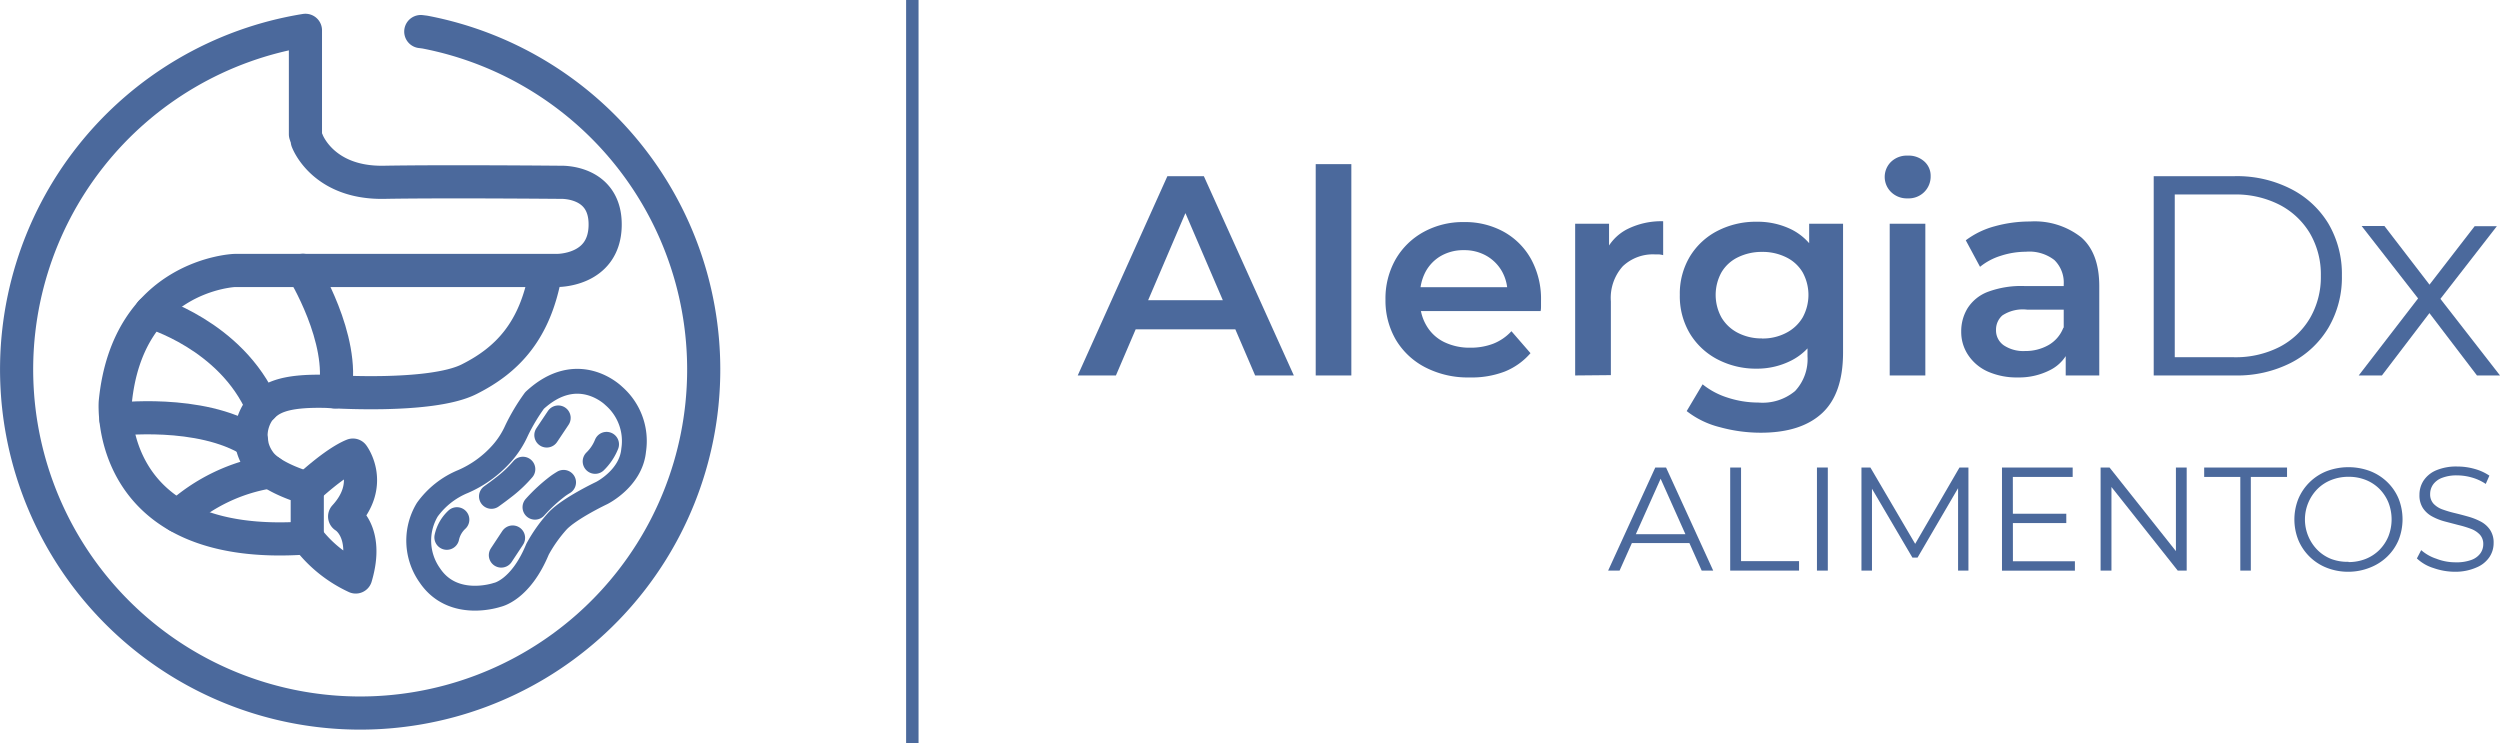 <?xml version="1.0" encoding="utf-8"?>
<svg xmlns="http://www.w3.org/2000/svg" viewBox="0 0 301.7 89.67"><defs><style>.cls-1{fill:#4b699c;}.cls-2,.cls-3,.cls-4,.cls-5,.cls-6{fill:none;stroke:#4b699c;}.cls-2{stroke-miterlimit:10;stroke-width:1.5px;}.cls-3,.cls-4,.cls-5,.cls-6{stroke-linecap:round;stroke-linejoin:round;}.cls-3{stroke-width:4px;}.cls-4,.cls-5,.cls-6{stroke-width:3px;}.cls-5{stroke-dasharray:5.03 5.03;}.cls-6{stroke-dasharray:4.59 4.59;}</style></defs><title>AlergiaDxAli</title><g id="Layer_2" data-name="Layer 2"><g id="Layer_1-2" data-name="Layer 1"><path class="cls-1" d="M130.06,45.31l10.82-24.05h4.4l10.86,24.05h-4.67l-9.31-21.68h1.79l-9.28,21.68Zm5-5.57,1.2-3.51h13l1.2,3.51Z"/><path class="cls-1" d="M158.78,45.31V19.81h4.3v25.5Z"/><path class="cls-1" d="M177.34,45.55A11.18,11.18,0,0,1,172,44.33,8.83,8.83,0,0,1,168.45,41a9.37,9.37,0,0,1-1.25-4.84,9.54,9.54,0,0,1,1.22-4.86A8.76,8.76,0,0,1,171.79,28a9.84,9.84,0,0,1,4.9-1.2,9.65,9.65,0,0,1,4.78,1.17,8.46,8.46,0,0,1,3.3,3.3,10,10,0,0,1,1.2,5c0,.18,0,.39,0,.62s0,.45-.05.65H170.6V34.66h13l-1.68.89a5.28,5.28,0,0,0-.65-2.78,5,5,0,0,0-1.87-1.89,5.35,5.35,0,0,0-2.73-.69,5.42,5.42,0,0,0-2.77.69,4.89,4.89,0,0,0-1.86,1.91,5.87,5.87,0,0,0-.67,2.87v.69a5.61,5.61,0,0,0,.76,2.92,5,5,0,0,0,2.13,2,7,7,0,0,0,3.16.69,7.61,7.61,0,0,0,2.78-.48,5.92,5.92,0,0,0,2.2-1.51l2.3,2.65a8.09,8.09,0,0,1-3.11,2.22A11.15,11.15,0,0,1,177.34,45.55Z"/><path class="cls-1" d="M190.09,45.31V27h4.09V32l-.48-1.48a5.8,5.8,0,0,1,2.59-2.82,9.16,9.16,0,0,1,4.42-1v4.09a3.06,3.06,0,0,0-.51-.09l-.48,0a5.28,5.28,0,0,0-3.88,1.43,5.71,5.71,0,0,0-1.44,4.24v8.9Z"/><path class="cls-1" d="M212,44.49a10,10,0,0,1-4.73-1.12,8.47,8.47,0,0,1-3.33-3.11,8.77,8.77,0,0,1-1.22-4.67,8.71,8.71,0,0,1,1.22-4.64,8.35,8.35,0,0,1,3.33-3.09,10.08,10.08,0,0,1,4.73-1.1,9.24,9.24,0,0,1,4.19.93,7,7,0,0,1,3,2.89,10.05,10.05,0,0,1,1.12,5,10.15,10.15,0,0,1-1.12,5,7.08,7.08,0,0,1-3,2.92A9.11,9.11,0,0,1,212,44.49Zm.55,7.73a18.56,18.56,0,0,1-5-.67,10.64,10.64,0,0,1-4-1.94l1.92-3.23a9.19,9.19,0,0,0,3,1.6,11.93,11.93,0,0,0,3.73.6,6.11,6.11,0,0,0,4.43-1.39A5.63,5.63,0,0,0,218.13,43V39.75l.34-4.16-.14-4.16V27h4.09V42.53q0,5-2.54,7.34T212.53,52.22Zm.1-11.37a6.09,6.09,0,0,0,2.89-.67,4.9,4.9,0,0,0,2-1.86,5.65,5.65,0,0,0,0-5.46,4.68,4.68,0,0,0-2-1.82,6.38,6.38,0,0,0-2.89-.64,6.49,6.49,0,0,0-2.9.64,4.66,4.66,0,0,0-2,1.82,5.65,5.65,0,0,0,0,5.46,4.87,4.87,0,0,0,2,1.86A6.19,6.19,0,0,0,212.63,40.84Z"/><path class="cls-1" d="M230.22,23.94a2.71,2.71,0,0,1-2-.76,2.55,2.55,0,0,1,0-3.66,2.74,2.74,0,0,1,2-.74,2.82,2.82,0,0,1,2,.7,2.29,2.29,0,0,1,.77,1.77,2.62,2.62,0,0,1-.76,1.91A2.66,2.66,0,0,1,230.22,23.94Zm-2.17,21.37V27h4.3V45.31Z"/><path class="cls-1" d="M243.52,45.55a8.64,8.64,0,0,1-3.61-.7,5.57,5.57,0,0,1-2.39-2,5,5,0,0,1-.84-2.83,5.32,5.32,0,0,1,.74-2.78,5,5,0,0,1,2.42-2,11.52,11.52,0,0,1,4.47-.72h5.33v2.85h-5a4.48,4.48,0,0,0-3,.7,2.28,2.28,0,0,0-.76,1.74,2.19,2.19,0,0,0,.93,1.86,4.25,4.25,0,0,0,2.58.69,5.58,5.58,0,0,0,2.83-.72,4.09,4.09,0,0,0,1.8-2.13l.72,2.58a4.77,4.77,0,0,1-2.22,2.51A8.19,8.19,0,0,1,243.52,45.55Zm5.77-.24V41.6l-.24-.79V34.32a3.8,3.8,0,0,0-1.13-2.94,4.92,4.92,0,0,0-3.44-1,9.88,9.88,0,0,0-3,.48,7.49,7.49,0,0,0-2.53,1.34L237.23,29a10.19,10.19,0,0,1,3.52-1.7,15.8,15.8,0,0,1,4.24-.57,9.08,9.08,0,0,1,6.17,1.91q2.18,1.91,2.18,5.89V45.31Z"/><path class="cls-1" d="M259.91,45.31V21.26h9.79a14.29,14.29,0,0,1,6.75,1.53A11.23,11.23,0,0,1,281,27a12,12,0,0,1,1.62,6.25A12,12,0,0,1,281,39.54a11.21,11.21,0,0,1-4.52,4.24,14.28,14.28,0,0,1-6.75,1.53Zm2.54-2.2h7.11a11.64,11.64,0,0,0,5.55-1.25,9.14,9.14,0,0,0,3.66-3.47,9.86,9.86,0,0,0,1.31-5.1,9.84,9.84,0,0,0-1.31-5.12,9.18,9.18,0,0,0-3.66-3.45,11.64,11.64,0,0,0-5.55-1.25h-7.11Z"/><path class="cls-1" d="M284.65,45.31l7.63-9.9,0,1.2L285,27.27h2.75L293.69,35l-1,0,5.95-7.7h2.68L294,36.72l0-1.31,7.7,9.9h-2.78l-6.29-8.25,1,.14-6.18,8.11Z"/><line class="cls-2" x1="110.1" x2="110.1" y2="89.67"/><path class="cls-1" d="M194.07,68.86l5.69-12.44h1.3l5.69,12.44h-1.39l-5.22-11.68h.53l-5.22,11.68Zm2.24-3.32.39-1.07h7.23l.39,1.07Z"/><path class="cls-1" d="M208.8,68.86V56.42h1.31v11.3h7v1.14Z"/><path class="cls-1" d="M219.27,68.86V56.42h1.31V68.86Z"/><path class="cls-1" d="M224.64,68.86V56.42h1.08l5.69,9.7h-.57l5.63-9.7h1.08V68.86H236.3V58.4h.3l-5.19,8.89h-.62l-5.22-8.89h.34V68.86Z"/><path class="cls-1" d="M242.92,67.73h7.48v1.14h-8.8V56.42h8.53v1.14h-7.22ZM242.78,62h6.58v1.12h-6.58Z"/><path class="cls-1" d="M253.5,68.86V56.42h1.08l8.58,10.81h-.57V56.42h1.3V68.86h-1.08l-8.57-10.81h.57V68.86Z"/><path class="cls-1" d="M270.36,68.86V57.56H266V56.42H276v1.14h-4.37v11.3Z"/><path class="cls-1" d="M283.42,69a7.05,7.05,0,0,1-2.6-.47,6.13,6.13,0,0,1-3.45-3.34,6.71,6.71,0,0,1,0-5,6.15,6.15,0,0,1,3.44-3.34,7.44,7.44,0,0,1,5.21,0,6.22,6.22,0,0,1,2.07,1.32,6,6,0,0,1,1.37,2,6.77,6.77,0,0,1,0,5,6,6,0,0,1-1.37,2A6.22,6.22,0,0,1,286,68.5,7,7,0,0,1,283.42,69Zm0-1.17a5.5,5.5,0,0,0,2.07-.38,4.9,4.9,0,0,0,1.65-1.08,5.05,5.05,0,0,0,1.09-1.64,5.59,5.59,0,0,0,0-4.1A5.06,5.06,0,0,0,287.15,59a4.9,4.9,0,0,0-1.65-1.08,5.5,5.5,0,0,0-2.07-.38,5.57,5.57,0,0,0-2.08.38A4.87,4.87,0,0,0,279.68,59a5.24,5.24,0,0,0,0,7.38,4.87,4.87,0,0,0,1.66,1.08A5.57,5.57,0,0,0,283.42,67.8Z"/><path class="cls-1" d="M296.33,69a7.84,7.84,0,0,1-2.66-.45,5.07,5.07,0,0,1-2-1.16l.52-1A5.24,5.24,0,0,0,294,67.42a6.35,6.35,0,0,0,2.34.44,5.22,5.22,0,0,0,1.91-.29,2.31,2.31,0,0,0,1.08-.79,1.88,1.88,0,0,0,.35-1.1,1.65,1.65,0,0,0-.42-1.17,2.89,2.89,0,0,0-1.09-.7,12.31,12.31,0,0,0-1.49-.45L295,62.92a6.9,6.9,0,0,1-1.5-.6,3.11,3.11,0,0,1-1.1-1,2.81,2.81,0,0,1-.42-1.61,3.11,3.11,0,0,1,.49-1.7,3.42,3.42,0,0,1,1.5-1.24,6.18,6.18,0,0,1,2.59-.47,7.57,7.57,0,0,1,2.08.29,6,6,0,0,1,1.78.81l-.44,1a5.87,5.87,0,0,0-1.7-.78,6.47,6.47,0,0,0-1.73-.25,4.84,4.84,0,0,0-1.85.3,2.34,2.34,0,0,0-1.08.81,2,2,0,0,0-.35,1.15,1.65,1.65,0,0,0,.42,1.17,2.78,2.78,0,0,0,1.1.69,13.66,13.66,0,0,0,1.5.44q.82.2,1.63.43a7.62,7.62,0,0,1,1.49.6,3.06,3.06,0,0,1,1.1,1,2.73,2.73,0,0,1,.42,1.58,3,3,0,0,1-.5,1.68,3.46,3.46,0,0,1-1.52,1.24A6.28,6.28,0,0,1,296.33,69Z"/><path class="cls-3" d="M37.08,17s1.85,5.13,9.25,5,21.31,0,21.31,0,5.51-.26,5.39,5.26-5.89,5.38-5.89,5.38H28.31s-12.9.5-14.4,15.9c0,0-1.34,18.18,23.17,16.37v-6s-4.4-1.2-5.77-3.21a5.3,5.3,0,0,1-.07-6.14c1.24-1.52,2.86-2.47,8.22-2.33,0,0,12.45.88,17.12-1.45s8-5.87,9.24-12.78"/><path class="cls-3" d="M36.56,32.62s5.13,8.3,3.85,14.67"/><path class="cls-3" d="M18.21,37.66s9.67,2.75,13.45,11.43"/><path class="cls-3" d="M14,50.61s10.15-1.26,16.36,2.63"/><path class="cls-3" d="M21.48,62.28a21.58,21.58,0,0,1,11.13-5.34"/><path class="cls-3" d="M37.08,58.92s3.26-3.08,5.51-4c0,0,2.62,3.48-1,7.41,0,0,3,1.72,1.34,7.3a15.47,15.47,0,0,1-5.83-4.69"/><path class="cls-4" d="M74.06,47.77s-4.3-4.3-9.55.56a23.64,23.64,0,0,0-2.16,3.61,10.77,10.77,0,0,1-1.79,2.78,13.36,13.36,0,0,1-4.68,3.39,10,10,0,0,0-4.32,3.41,7.24,7.24,0,0,0,.3,7.9C54.67,73.63,60,71.79,60,71.79s2.81-.52,4.87-5.51a17.74,17.74,0,0,1,2.4-3.39c1.43-1.54,5.34-3.39,5.34-3.39s3.55-1.76,3.86-5.18A7.21,7.21,0,0,0,74.06,47.77Z"/><line class="cls-4" x1="67.37" y1="50.43" x2="65.98" y2="52.51"/><path class="cls-5" d="M63.1,56.62a15.23,15.23,0,0,1-2.08,2,45.63,45.63,0,0,1-3.82,2.7"/><path class="cls-4" d="M55.14,62.71a4.08,4.08,0,0,0-1.22,2.14"/><path class="cls-4" d="M60.49,67l1.38-2.09"/><path class="cls-6" d="M64.56,61.21a19.7,19.7,0,0,1,2.82-2.59c.7-.49,1.66-1,2.63-1.56"/><path class="cls-4" d="M71.82,55.68a5.94,5.94,0,0,0,1.38-2.06"/><path class="cls-3" d="M50.78,3.81l.48.06a41.46,41.46,0,1,1-14.4-.21V16.2"/></g></g></svg>